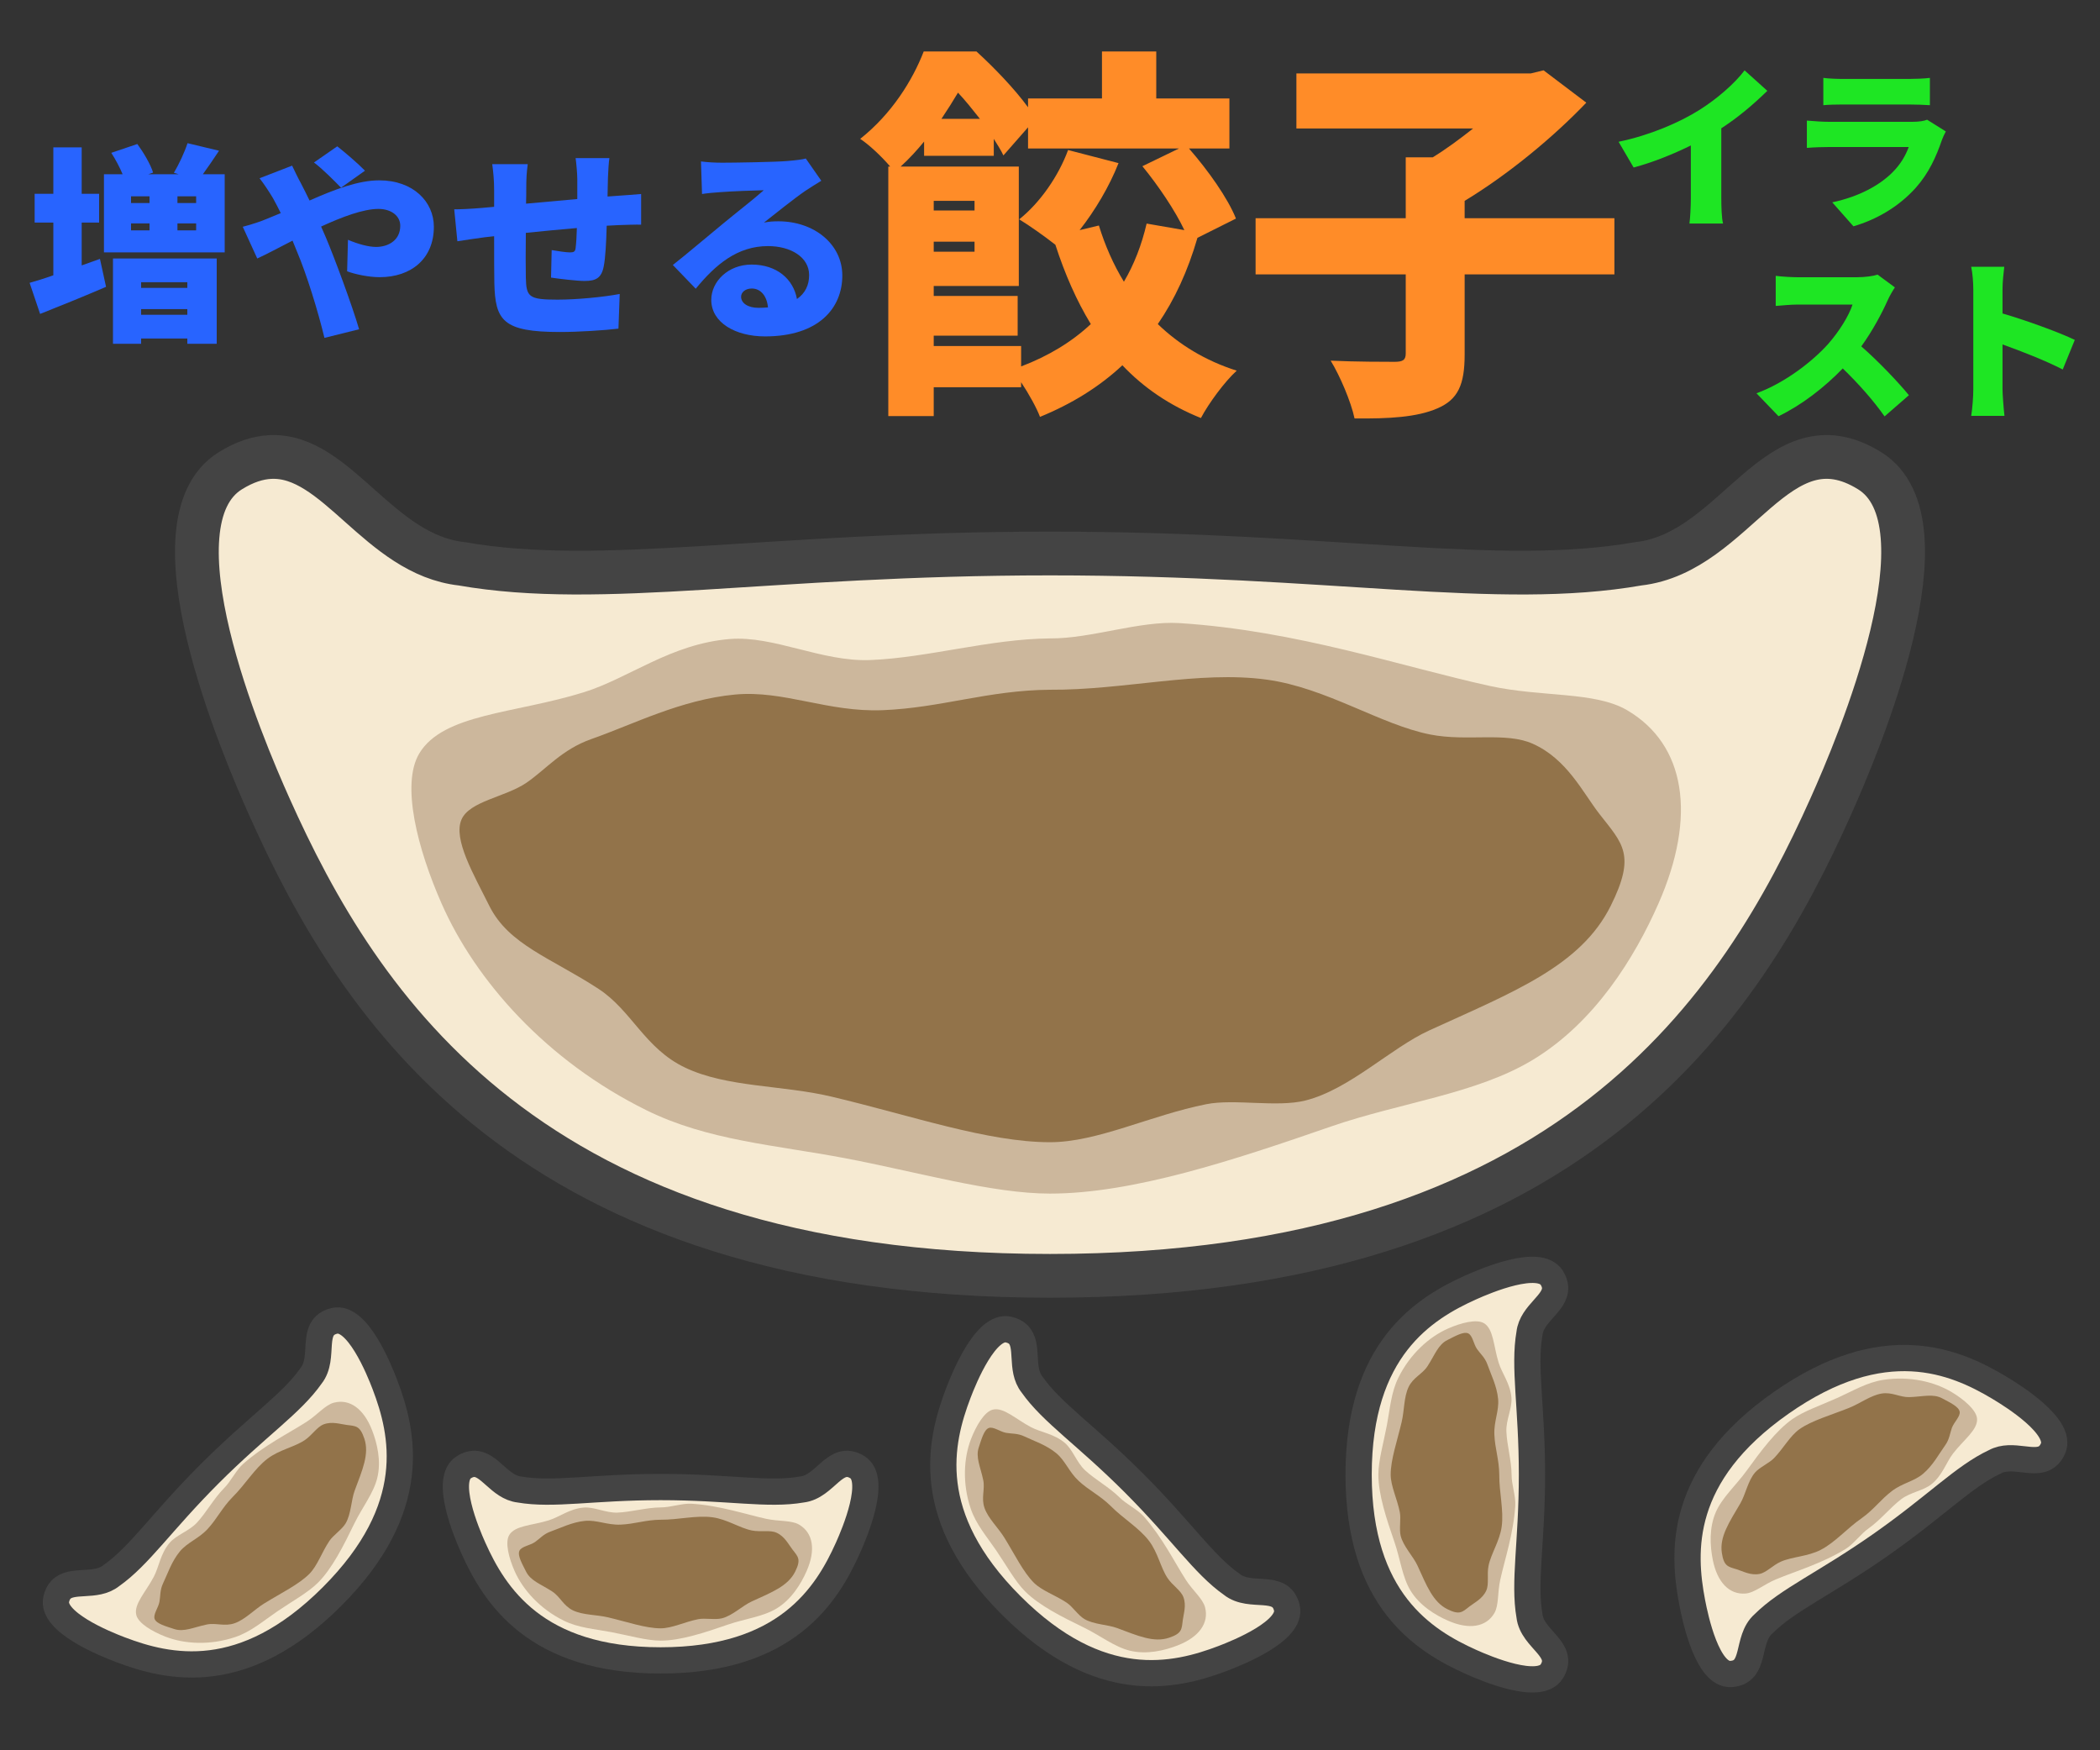 <?xml version="1.0" encoding="UTF-8" standalone="no"?>
<svg
   xmlns:dc="http://purl.org/dc/elements/1.1/"
   xmlns:cc="http://creativecommons.org/ns#"
   xmlns:rdf="http://www.w3.org/1999/02/22-rdf-syntax-ns#"
   xmlns:svg="http://www.w3.org/2000/svg"
   xmlns="http://www.w3.org/2000/svg"
   id="svg112"
   version="1.1"
   style="overflow:visible"
   viewBox="-240 -198 480 400"
   height="1600px"
   width="1920px">
  <rect x="-240" y="-198" width="480" height="400" fill="#333333" stroke="none"/>
  <defs
     id="defs116" />
  <rect
     id="rect2"
     fill-opacity="0"
     fill="rgb(0,0,0)"
     height="400"
     width="480"
     y="-198"
     x="-240" />
  <svg
     id="svg14"
     version="1.1"
     y="-250"
     x="-250"
     viewBox="-250 -250 500 500"
     height="500"
     width="500"
     style="overflow:visible">
    <g
       style="fill:#ffffff;stroke-linejoin:round"
       id="g12">
      <path
         style="fill:#f6ead2;fill-opacity:1;stroke:none;stroke-linecap:butt;stroke-linejoin:round"
         id="path4"
         d="m -178.202,-93.557 c -2.815,0.133 -5.823,1.08 -9.125,3.124 -19.068,11.803 2.662,62.9 8.926,76.883 20.254,45.218 59.019,107.125 178.4,107.125 119.382,0 158.144,-61.907 178.4,-107.125 6.263,-13.982 27.997,-65.081 8.929,-76.883 -21.131,-13.079 -30.318,18.768 -52.856,21.279 -32.264,5.642 -69.676,-2.351 -134.47,-2.351 -64.794,0 -102.206,7.992 -134.47,2.351 -19.017,-2.118 -28.53,-25.121 -43.732,-24.403 z" />
      <path
         style="fill:#ccb79c;fill-opacity:1;stroke:none;stroke-linecap:butt;stroke-linejoin:round"
         id="path6"
         d="m 0.005,-52.101 c -13.785,0.115 -27.928,4.43 -41.137,4.946 -11.006,0.43 -22.04,-5.618 -32.016,-4.81 -13.557,1.097 -23.038,8.943 -33.452,12.183 -15.74,4.897 -32.081,4.839 -37.563,13.965 -4.244,7.065 -0.354,21.942 5.105,34.329 7.756,17.602 23.95,35.943 46.842,47.229 14.02,6.912 29.357,7.921 45.262,10.927 16.536,3.125 33.619,8.11 46.96,8.11 18.933,0 41.879,-7.597 64.175,-15.317 15.875,-5.497 33.338,-7.448 46.261,-15.299 14.099,-8.565 23.183,-23.294 28.627,-35.65 8.814,-20.004 6.215,-36.351 -7.142,-44.196 -7.394,-4.343 -19.494,-2.942 -31.437,-5.56 -20.114,-4.408 -43.917,-12.627 -70.843,-14.352 -9.215,-0.591 -20.23,3.574 -29.642,3.495 z" />
      <path
         style="fill:#92734a;fill-opacity:1;stroke:none;stroke-linecap:butt;stroke-linejoin:round"
         id="path8"
         d="m 0.005,-40.369 c -14.168,0.105 -24.812,4.135 -38.256,4.672 -12.61,0.504 -22.581,-4.62 -33.757,-3.573 -12.364,1.158 -23.383,6.864 -32.787,10.157 -6.772,2.372 -10.364,6.896 -14.839,9.974 -4.834,3.325 -13.061,4.188 -14.889,8.449 -1.929,4.495 2.766,12.483 6.372,19.72 4.439,8.91 14.15,11.901 24.97,18.97 7.578,4.951 10.55,13.595 19.76,17.98 9.587,4.566 22.174,3.966 33.405,6.622 18.357,4.342 35.729,10.434 50.022,10.434 10.846,0 22.95,-6.153 35.731,-8.69 6.445,-1.28 16.147,0.793 22.635,-0.84 10.128,-2.549 19.487,-11.982 28.303,-16.014 19.179,-8.771 34.61,-14.663 41.485,-28.463 5.821,-11.683 2.755,-14.189 -2.55,-20.977 -3.804,-4.867 -7.381,-12.552 -15.264,-16.076 -6.221,-2.781 -14.981,-0.45 -23.417,-2.11 -11.435,-2.249 -23.682,-10.671 -37.424,-12.549 -15.474,-2.115 -32.673,2.438 -49.501,2.313 z" />
      <path
         style="fill:none;stroke:#444444;stroke-width:10;stroke-linecap:butt;stroke-linejoin:round;stroke-opacity:1"
         id="path10"
         d="m -178.202,-93.557 c -2.815,0.133 -5.823,1.08 -9.125,3.124 -19.068,11.803 2.662,62.9 8.926,76.883 20.254,45.218 59.019,107.125 178.4,107.125 119.382,0 158.144,-61.907 178.4,-107.125 6.263,-13.982 27.997,-65.081 8.929,-76.883 -21.131,-13.079 -30.318,18.768 -52.856,21.279 -32.264,5.642 -69.676,-2.351 -134.47,-2.351 -64.794,0 -102.206,7.992 -134.47,2.351 -19.017,-2.118 -28.53,-25.121 -43.732,-24.403 z" />
    </g>
  </svg>
  <svg
     id="svg26"
     version="1.1"
     y="-124"
     x="-234"
     viewBox="0 0 500 500"
     height="500"
     width="500"
     style="overflow:visible">
    <g
       id="g24"
       transform="scale(0.24)"
       style="font-style:normal;font-weight:900;font-size:200px;font-family:'Noto Sans JP Black';fill:#2864ff;fill-opacity:1;stroke:#000000;stroke-width:0;stroke-linecap:round;stroke-linejoin:round;stroke-opacity:0">
      <g
         id="text16"
         style=""
         aria-label="増">
        <path
           id="path120"
           style=""
           d="m 52.8,-55.6 v -40.8 h 16.6 v -27.4 H 52.8 V -168 h -27 v 44.2 H 8 v 27.4 h 17.8 v 50.2 c -8.4,3 -16.2,5.4 -22.6,7.2 l 10,29.6 C 32,-16.8 55,-26.2 76,-35.2 l -5.8,-26.6 z m 100.6,16 v 5.4 h -44 v -5.4 z m -44,31 V -14 h 44 v 5.4 z M 82.6,19 h 26.8 v -5 h 44 v 5 h 28 V -62.2 H 82.6 Z m 79.2,-134 H 144 v -6.4 h 17.8 z m 0,26 H 144 v -6.6 h 17.8 z m -62,-6.6 h 17.6 V -89 H 99.8 Z m 17.6,-25.8 v 6.4 H 99.8 v -6.4 z m 50.8,-21 c 4.6,-6.4 10,-14.2 15.4,-22.4 l -30,-7.2 c -2.8,8.6 -8.2,20.2 -13,28.2 l 4.6,1.4 h -29 l 4.6,-1.6 c -2.4,-7.8 -9,-19 -15,-27.2 l -24.8,8.4 c 4,6.2 8,13.8 10.8,20.4 H 74 V -68 h 115 v -74.4 z" />
      </g>
      <g
         id="text18"
         style=""
         aria-label="や">
        <path
           id="path123"
           style=""
           d="m 322.6,-145.8 c -6.6,-6.8 -19,-17.4 -26.4,-23.2 l -22.2,15.4 c 7.6,5.6 19.2,17.2 25.8,24 z m -100.4,7.2 c 4.4,5.6 9.6,13.6 12.8,19 2.6,4.6 5,9.4 7.4,14.2 -4.8,2 -9.6,4 -14.6,6 -3.2,1.4 -12.8,4.8 -21.6,7 l 13.8,30.2 c 8,-3.6 20,-10 33.6,-17 l 4,9.8 c 9.6,22.6 20.2,57.2 26.4,82.8 l 33,-8.2 c -6.6,-22.6 -23.4,-68 -31.8,-87.8 l -4.4,-10 c 20,-9.2 40.2,-16.8 54.6,-16.8 12.4,0 20.8,6.8 20.8,16 0,14.2 -11.8,20.2 -23,20.2 -7.4,0 -17.4,-2.8 -26.8,-6.8 l -0.8,30 c 7.4,2.8 20.4,5.6 31,5.6 30,0 51.6,-17.6 51.6,-48 0,-23.8 -19.6,-44.2 -52,-44.2 -20,0 -42.4,8.6 -66.4,19.2 -2.8,-5.6 -5.4,-11.2 -8.2,-16.4 -2.2,-3.8 -6.6,-13 -8.4,-16.8 z" />
      </g>
      <g
         id="text20"
         style=""
         aria-label="せ">
        <path
           id="path126"
           style=""
           d="m 553.6,-121.2 0.4,-18 c 0.2,-5.8 0.8,-15.6 1.4,-18.6 h -32.2 c 0.6,4 1.6,14.6 1.6,20 v 19 c -16.2,1.4 -33.4,3 -48.8,4.4 0.2,-6 0.2,-11.2 0.2,-14.6 0,-9.6 0.4,-15.4 1.4,-23 h -33.8 c 1,7.4 1.8,15.4 1.8,24.8 v 15.8 l -11,1 c -11.6,1 -21.8,1.4 -27,1.4 l 3,30.4 c 5.2,-0.8 19.6,-3 26,-3.8 l 9,-1 c 0,17.8 0,36 0.2,44.4 0.8,35.8 8,46.8 62.4,46.8 18.2,0 42.4,-1.6 55.8,-3.2 l 1.2,-33 c -15.8,3 -41.2,5.4 -59.4,5.4 -27.2,0 -29.6,-2.6 -30,-21 -0.2,-8.8 -0.2,-25.8 0,-42.6 15.4,-1.6 32.6,-3.2 48.6,-4.6 -0.2,7.6 -0.6,14.4 -1.2,19.2 -0.4,3.4 -2,4 -5.4,4 -3.6,0 -11.6,-1.2 -17.4,-2.2 l -0.6,26.2 c 7.8,1.2 25,3.2 31.8,3.2 10.8,0 16.2,-2.6 18.4,-14 1.6,-8 2.4,-23.2 2.8,-38.6 4.4,-0.2 8.2,-0.4 11.6,-0.6 5.4,-0.2 17.4,-0.6 21.2,-0.4 v -29.2 c -6.6,0.6 -15.6,1.2 -21,1.6 z" />
      </g>
      <g
         id="text22"
         style=""
         aria-label="る">
        <path
           id="path129"
           style=""
           d="m 697.4,-15.2 c -10,0 -16.6,-4.4 -16.6,-10.6 0,-4 3.8,-7.8 10.2,-7.8 8.4,0 14.4,7 15.4,18 -2.8,0.2 -5.8,0.4 -9,0.4 z m 45,-142.2 c -2.6,0.8 -8.2,1.6 -17.6,2.4 -11.8,1 -51.4,1.6 -62,1.6 -6.6,0 -14,-0.4 -20.2,-1.2 l 1,31 c 4.8,-0.8 11.8,-1.4 17.8,-1.8 10.6,-0.8 31,-1.6 41,-1.8 -9.6,8.6 -28,22.8 -39,32 -11.8,9.6 -34.8,29.2 -47.6,39.2 l 21.8,22.6 c 19,-23.2 39.8,-40.6 68.8,-40.6 21.8,0 39.2,10.6 39.2,27.6 0,9.6 -3.8,17.4 -11.6,22.8 -3.4,-18.8 -19,-32.8 -43.2,-32.8 -22.4,0 -38.4,16.2 -38.4,33.6 0,21.8 23.2,34.8 51.2,34.8 51.2,0 73.6,-27 73.6,-58 0,-29.8 -26.8,-51.6 -60.8,-51.6 -4.8,0 -8.6,0.2 -13.8,1.2 10.8,-8.4 28.2,-22.6 39.4,-30.2 5,-3.4 10,-6.4 15.2,-9.6 z" />
      </g>
    </g>
  </svg>
  <svg
     id="svg34"
     version="1.1"
     y="-111"
     x="-44"
     viewBox="0 0 500 500"
     height="500"
     width="500"
     style="overflow:visible">
    <g
       id="g32"
       transform="scale(0.44)"
       style="font-style:normal;font-weight:900;font-size:200px;font-family:'Noto Sans JP Black';fill:#ff8c28;fill-opacity:1;stroke:#000000;stroke-width:0;stroke-linecap:round;stroke-linejoin:round;stroke-opacity:0">
      <g
         id="text28"
         style=""
         aria-label="餃">
        <path
           id="path132"
           style=""
           d="M 85,-18 H 39.6 v -5.4 H 83.2 V -44 H 39.6 v -5.2 h 44.2 v -62 H 22.4 c 4.6,-4.2 8.6,-8.6 12.2,-13 v 7.4 h 36.2 v -8.8 c 2,3.2 3.8,6 5,8.6 l 12.8,-14.6 v 11 H 167 l -19,9.2 c 8.2,10 17,23 21.8,33.2 l -19.6,-3.4 c -2.6,11.2 -6.6,21.4 -11.8,30.2 -5.4,-8.8 -9.8,-18.8 -13,-29.2 l -10,2.4 c 8,-10.2 15.4,-22.6 20.2,-34.8 l -26.2,-6.8 c -5,13.6 -14.6,27.4 -25.4,36 5,3 13.2,8.8 18.8,13.2 5,15.4 11,29 18.4,41.2 -9.8,9.2 -22,16.6 -36.2,22 z M 39.6,-72.2 H 60.8 V -67 H 39.6 Z m 0,-21.2 h 21.2 v 5 H 39.6 Z m 4,-42.6 c 3.2,-4.8 6,-9.2 8.6,-13.6 3.8,4 7.6,8.8 11.4,13.6 z m 153,51.8 c -4.2,-10.6 -14.6,-25.2 -24.4,-36.4 h 21 v -26 h -38 V -171 H 127 v 24.4 H 88.6 v 4.6 c -7,-9.6 -17.8,-20.8 -26.8,-29 H 34.4 c -5.8,15 -16.6,32.4 -33,45.4 4.6,3 11.2,9.2 15.6,14.4 H 16 V 18.4 H 39.6 V 3.4 H 85 V 0.8 c 4,6 8.2,13.6 9.8,18 16.6,-6.8 30.8,-15.6 42.8,-26.8 11,11.6 24.4,20.8 40.8,27.4 4,-7.6 12.4,-19 18.6,-24.6 -16.4,-5.2 -30,-13.6 -41,-24.2 8.8,-12.8 15.6,-27.6 20.6,-44.8 z" />
      </g>
      <g
         id="text30"
         style=""
         aria-label="子">
        <path
           id="path135"
           style=""
           d="m 393.2,-84.4 h -77.8 v -9 c 22.8,-13.8 46.2,-33.2 63.2,-51 l -22.2,-16.8 -6.6,1.6 H 228 v 28.6 h 91.8 c -6.6,5.2 -13.8,10.6 -21,15 h -14 v 31.6 h -78 v 29.2 h 78 v 41 c 0,3.4 -1.4,4.4 -5.8,4.4 -4.6,0 -20.4,0 -33.2,-0.6 4.8,7.8 10.6,21.4 12.4,30 17.8,0.2 32.4,-0.6 43,-5.2 10.8,-4.6 14.2,-12.4 14.2,-28 v -41.6 h 77.8 z" />
      </g>
    </g>
  </svg>
  <svg
     id="svg42"
     version="1.1"
     y="-149"
     x="128"
     viewBox="0 0 500 500"
     height="500"
     width="500"
     style="overflow:visible">
    <g
       id="g40"
       transform="scale(0.2)"
       style="font-style:normal;font-weight:900;font-size:200px;font-family:'Noto Sans JP Black';fill:#1ee623;fill-opacity:1;stroke:#000000;stroke-width:0;stroke-linecap:round;stroke-linejoin:round;stroke-opacity:0">
      <g
         id="text36"
         style=""
         aria-label="イ">
        <path
           id="path138"
           style=""
           d="m 127.2,-98.4 c 19.2,-12.4 36.6,-27.2 52.6,-42.8 l -26,-23.4 c -11.4,15.2 -32,33 -52.2,45.6 -22.4,14 -56,28.6 -91.8,36 L 27,-53.6 c 21.8,-5.8 45.2,-15.2 65.4,-25.2 v 60.2 c 0,9.6 -0.8,23.6 -1.6,29 h 38.4 c -1.6,-5.6 -2,-19.4 -2,-29 z" />
      </g>
      <g
         id="text38"
         style=""
         aria-label="ラ">
        <path
           id="path141"
           style=""
           d="m 362.4,-108.2 c -3.2,1.4 -9.2,2.4 -16.8,2.4 h -95.2 c -6.8,0 -16.2,-0.6 -25.4,-1.4 V -76 c 9,-0.8 20.4,-1 25.4,-1 h 91 c -3.4,9.2 -8.8,19.2 -18.6,29 -14.4,14.4 -37.6,27.6 -68.8,34.2 l 24.2,27.4 c 25.6,-7.4 51.6,-22 71.4,-44.2 14.8,-16.6 23.2,-35.4 29.8,-54.6 0.8,-2.4 2.8,-6.6 4.4,-9.6 z m -118.6,-16.6 c 6,-0.6 15.6,-0.8 22.4,-0.8 h 75.4 c 7.6,0 18.4,0.4 24,0.8 V -156 c -5.8,0.8 -17.2,1.2 -23.6,1.2 h -75.8 c -7,0 -16.8,-0.4 -22.4,-1.2 z" />
      </g>
    </g>
  </svg>
  <svg
     id="svg50"
     version="1.1"
     y="-105"
     x="159"
     viewBox="0 0 500 500"
     height="500"
     width="500"
     style="overflow:visible">
    <g
       id="g48"
       transform="scale(0.2)"
       style="font-style:normal;font-weight:900;font-size:200px;font-family:'Noto Sans JP Black';fill:#1ee623;fill-opacity:1;stroke:#000000;stroke-width:0;stroke-linecap:round;stroke-linejoin:round;stroke-opacity:0">
      <g
         id="text44"
         style=""
         aria-label="ス">
        <path
           id="path144"
           style=""
           d="m 150.8,-151.2 c -4.6,1.6 -14,3 -24,3 H 60 c -5.8,0 -18.6,-0.6 -25.6,-1.6 v 34.4 C 40,-115.8 51,-117 60,-117 h 62.2 c -4.2,12.8 -15,30.4 -28,45.2 C 76.4,-52 44.8,-27.4 12.4,-15.6 L 37.6,10.6 C 63.8,-2 90,-22.2 111,-44 c 18,17.4 35,36.6 47.8,54.8 l 27.8,-24.2 c -11,-13.6 -35,-39 -54.4,-55.8 13,-18 23.6,-38 30.2,-52.8 2.2,-5 6.4,-12 8.2,-14.6 z" />
      </g>
      <g
         id="text46"
         style=""
         aria-label="ト">
        <path
           id="path147"
           style=""
           d="m 376.2,-76.6 c -16.8,-8.2 -55.6,-22.4 -82.6,-30.2 v -27.4 c 0,-9.6 1.2,-18.4 2,-26 h -37.8 c 1.6,7.6 2.4,18 2.4,26 V -20 c 0,8.2 -1,21.6 -2.4,30.2 h 38 c -1,-9 -2.2,-24.8 -2.2,-30.2 v -51.4 c 21.2,7.6 48.6,18.2 68.8,28.6 z" />
      </g>
    </g>
  </svg>
  <svg
     id="svg62"
     version="1.1"
     y="-99"
     x="-430"
     viewBox="-250 -250 500 500"
     height="500"
     width="500"
     style="overflow:visible">
    <g
       style="fill:#ffffff;stroke-linejoin:round"
       id="g60"
       transform="rotate(-45)">
      <path
         style="fill:#f6ead2;fill-opacity:1;stroke:none;stroke-linecap:butt;stroke-linejoin:round"
         id="path52"
         d="m -42.768,-22.454 c -0.676,0.032 -1.398,0.259 -2.19,0.75 -4.576,2.833 0.639,15.096 2.142,18.452 4.861,10.852 14.165,25.71 42.816,25.71 28.652,0 37.955,-14.858 42.816,-25.71 1.503,-3.356 6.719,-15.619 2.143,-18.452 -5.071,-3.139 -7.276,4.504 -12.686,5.107 -7.743,1.354 -16.722,-0.564 -32.273,-0.564 -15.551,0 -24.529,1.918 -32.273,0.564 -4.564,-0.508 -6.847,-6.029 -10.496,-5.857 z" />
      <path
         style="fill:#ccb79c;fill-opacity:1;stroke:none;stroke-linecap:butt;stroke-linejoin:round"
         id="path54"
         d="m 0.001,-12.504 c -3.308,0.028 -6.703,1.063 -9.873,1.187 -2.641,0.103 -5.29,-1.348 -7.684,-1.155 -3.254,0.263 -5.529,2.146 -8.029,2.924 -3.778,1.175 -7.7,1.161 -9.015,3.352 -1.019,1.696 -0.085,5.266 1.225,8.239 1.862,4.225 5.748,8.626 11.242,11.335 3.365,1.659 7.046,1.901 10.863,2.622 3.969,0.75 8.069,1.946 11.27,1.946 4.544,0 10.051,-1.823 15.402,-3.676 3.81,-1.319 8.001,-1.788 11.103,-3.672 3.384,-2.056 5.564,-5.59 6.87,-8.556 2.115,-4.801 1.492,-8.724 -1.714,-10.607 -1.775,-1.042 -4.679,-0.706 -7.545,-1.334 -4.827,-1.058 -10.54,-3.03 -17.002,-3.445 -2.212,-0.142 -4.855,0.858 -7.114,0.839 z" />
      <path
         style="fill:#92734a;fill-opacity:1;stroke:none;stroke-linecap:butt;stroke-linejoin:round"
         id="path56"
         d="m 0.001,-9.689 c -3.4,0.025 -5.955,0.992 -9.181,1.121 -3.026,0.121 -5.419,-1.109 -8.102,-0.858 -2.967,0.278 -5.612,1.647 -7.869,2.438 -1.625,0.569 -2.487,1.655 -3.561,2.394 -1.16,0.798 -3.135,1.005 -3.573,2.028 -0.463,1.079 0.664,2.996 1.529,4.733 1.065,2.138 3.396,2.856 5.993,4.553 1.819,1.188 2.532,3.263 4.742,4.315 2.301,1.096 5.322,0.952 8.017,1.589 4.406,1.042 8.575,2.504 12.005,2.504 2.603,0 5.508,-1.477 8.575,-2.086 1.547,-0.307 3.875,0.19 5.432,-0.202 2.431,-0.612 4.677,-2.876 6.793,-3.843 4.603,-2.105 8.306,-3.519 9.956,-6.831 1.397,-2.804 0.661,-3.405 -0.612,-5.035 C 29.233,-4.036 28.375,-5.88 26.483,-6.726 24.99,-7.393 22.887,-6.834 20.863,-7.232 18.118,-7.772 15.179,-9.793 11.881,-10.244 8.167,-10.752 4.04,-9.659 9.4e-4,-9.689 Z" />
      <path
         style="fill:none;stroke:#444444;stroke-width:6;stroke-linecap:butt;stroke-linejoin:round;stroke-opacity:1"
         id="path58"
         d="m -42.768,-22.454 c -0.676,0.032 -1.398,0.259 -2.19,0.75 -4.576,2.833 0.639,15.096 2.142,18.452 4.861,10.852 14.165,25.71 42.816,25.71 28.652,0 37.955,-14.858 42.816,-25.71 1.503,-3.356 6.719,-15.619 2.143,-18.452 -5.071,-3.139 -7.276,4.504 -12.686,5.107 -7.743,1.354 -16.722,-0.564 -32.273,-0.564 -15.551,0 -24.529,1.918 -32.273,0.564 -4.564,-0.508 -6.847,-6.029 -10.496,-5.857 z" />
    </g>
  </svg>
  <svg
     id="svg74"
     version="1.1"
     y="-91"
     x="-339"
     viewBox="-250 -250 500 500"
     height="500"
     width="500"
     style="overflow:visible">
    <g
       style="fill:#ffffff;stroke-linejoin:round"
       id="g72">
      <path
         style="fill:#f6ead2;fill-opacity:1;stroke:none;stroke-linecap:butt;stroke-linejoin:round"
         id="path64"
         d="m -42.768,-22.454 c -0.676,0.032 -1.398,0.259 -2.19,0.75 -4.576,2.833 0.639,15.096 2.142,18.452 4.861,10.852 14.165,25.71 42.816,25.71 28.652,0 37.955,-14.858 42.816,-25.71 1.503,-3.356 6.719,-15.619 2.143,-18.452 -5.071,-3.139 -7.276,4.504 -12.686,5.107 -7.743,1.354 -16.722,-0.564 -32.273,-0.564 -15.551,0 -24.529,1.918 -32.273,0.564 -4.564,-0.508 -6.847,-6.029 -10.496,-5.857 z" />
      <path
         style="fill:#ccb79c;fill-opacity:1;stroke:none;stroke-linecap:butt;stroke-linejoin:round"
         id="path66"
         d="m 0.001,-12.504 c -3.308,0.028 -6.703,1.063 -9.873,1.187 -2.641,0.103 -5.29,-1.348 -7.684,-1.155 -3.254,0.263 -5.529,2.146 -8.029,2.924 -3.778,1.175 -7.7,1.161 -9.015,3.352 -1.019,1.696 -0.085,5.266 1.225,8.239 1.862,4.225 5.748,8.626 11.242,11.335 3.365,1.659 7.046,1.901 10.863,2.622 3.969,0.75 8.069,1.946 11.27,1.946 4.544,0 10.051,-1.823 15.402,-3.676 3.81,-1.319 8.001,-1.788 11.103,-3.672 3.384,-2.056 5.564,-5.59 6.87,-8.556 2.115,-4.801 1.492,-8.724 -1.714,-10.607 -1.775,-1.042 -4.679,-0.706 -7.545,-1.334 -4.827,-1.058 -10.54,-3.03 -17.002,-3.445 -2.212,-0.142 -4.855,0.858 -7.114,0.839 z" />
      <path
         style="fill:#92734a;fill-opacity:1;stroke:none;stroke-linecap:butt;stroke-linejoin:round"
         id="path68"
         d="m 0.001,-9.689 c -3.4,0.025 -5.955,0.992 -9.181,1.121 -3.026,0.121 -5.419,-1.109 -8.102,-0.858 -2.967,0.278 -5.612,1.647 -7.869,2.438 -1.625,0.569 -2.487,1.655 -3.561,2.394 -1.16,0.798 -3.135,1.005 -3.573,2.028 -0.463,1.079 0.664,2.996 1.529,4.733 1.065,2.138 3.396,2.856 5.993,4.553 1.819,1.188 2.532,3.263 4.742,4.315 2.301,1.096 5.322,0.952 8.017,1.589 4.406,1.042 8.575,2.504 12.005,2.504 2.603,0 5.508,-1.477 8.575,-2.086 1.547,-0.307 3.875,0.19 5.432,-0.202 2.431,-0.612 4.677,-2.876 6.793,-3.843 4.603,-2.105 8.306,-3.519 9.956,-6.831 1.397,-2.804 0.661,-3.405 -0.612,-5.035 C 29.233,-4.036 28.375,-5.88 26.483,-6.726 24.99,-7.393 22.887,-6.834 20.863,-7.232 18.118,-7.772 15.179,-9.793 11.881,-10.244 8.167,-10.752 4.04,-9.659 9.4e-4,-9.689 Z" />
      <path
         style="fill:none;stroke:#444444;stroke-width:6;stroke-linecap:butt;stroke-linejoin:round;stroke-opacity:1"
         id="path70"
         d="m -42.768,-22.454 c -0.676,0.032 -1.398,0.259 -2.19,0.75 -4.576,2.833 0.639,15.096 2.142,18.452 4.861,10.852 14.165,25.71 42.816,25.71 28.652,0 37.955,-14.858 42.816,-25.71 1.503,-3.356 6.719,-15.619 2.143,-18.452 -5.071,-3.139 -7.276,4.504 -12.686,5.107 -7.743,1.354 -16.722,-0.564 -32.273,-0.564 -15.551,0 -24.529,1.918 -32.273,0.564 -4.564,-0.508 -6.847,-6.029 -10.496,-5.857 z" />
    </g>
  </svg>
  <svg
     id="svg86"
     version="1.1"
     y="-97"
     x="-243"
     viewBox="-250 -250 500 500"
     height="500"
     width="500"
     style="overflow:visible">
    <g
       style="fill:#ffffff;stroke-linejoin:round"
       id="g84"
       transform="rotate(45)">
      <path
         style="fill:#f6ead2;fill-opacity:1;stroke:none;stroke-linecap:butt;stroke-linejoin:round"
         id="path76"
         d="m -42.768,-22.454 c -0.676,0.032 -1.398,0.259 -2.19,0.75 -4.576,2.833 0.639,15.096 2.142,18.452 4.861,10.852 14.165,25.71 42.816,25.71 28.652,0 37.955,-14.858 42.816,-25.71 1.503,-3.356 6.719,-15.619 2.143,-18.452 -5.071,-3.139 -7.276,4.504 -12.686,5.107 -7.743,1.354 -16.722,-0.564 -32.273,-0.564 -15.551,0 -24.529,1.918 -32.273,0.564 -4.564,-0.508 -6.847,-6.029 -10.496,-5.857 z" />
      <path
         style="fill:#ccb79c;fill-opacity:1;stroke:none;stroke-linecap:butt;stroke-linejoin:round"
         id="path78"
         d="m 0.001,-12.504 c -3.308,0.028 -6.703,1.063 -9.873,1.187 -2.641,0.103 -5.29,-1.348 -7.684,-1.155 -3.254,0.263 -5.529,2.146 -8.029,2.924 -3.778,1.175 -7.7,1.161 -9.015,3.352 -1.019,1.696 -0.085,5.266 1.225,8.239 1.862,4.225 5.748,8.626 11.242,11.335 3.365,1.659 7.046,1.901 10.863,2.622 3.969,0.75 8.069,1.946 11.27,1.946 4.544,0 10.051,-1.823 15.402,-3.676 3.81,-1.319 8.001,-1.788 11.103,-3.672 3.384,-2.056 5.564,-5.59 6.87,-8.556 2.115,-4.801 1.492,-8.724 -1.714,-10.607 -1.775,-1.042 -4.679,-0.706 -7.545,-1.334 -4.827,-1.058 -10.54,-3.03 -17.002,-3.445 -2.212,-0.142 -4.855,0.858 -7.114,0.839 z" />
      <path
         style="fill:#92734a;fill-opacity:1;stroke:none;stroke-linecap:butt;stroke-linejoin:round"
         id="path80"
         d="m 0.001,-9.689 c -3.4,0.025 -5.955,0.992 -9.181,1.121 -3.026,0.121 -5.419,-1.109 -8.102,-0.858 -2.967,0.278 -5.612,1.647 -7.869,2.438 -1.625,0.569 -2.487,1.655 -3.561,2.394 -1.16,0.798 -3.135,1.005 -3.573,2.028 -0.463,1.079 0.664,2.996 1.529,4.733 1.065,2.138 3.396,2.856 5.993,4.553 1.819,1.188 2.532,3.263 4.742,4.315 2.301,1.096 5.322,0.952 8.017,1.589 4.406,1.042 8.575,2.504 12.005,2.504 2.603,0 5.508,-1.477 8.575,-2.086 1.547,-0.307 3.875,0.19 5.432,-0.202 2.431,-0.612 4.677,-2.876 6.793,-3.843 4.603,-2.105 8.306,-3.519 9.956,-6.831 1.397,-2.804 0.661,-3.405 -0.612,-5.035 C 29.233,-4.036 28.375,-5.88 26.483,-6.726 24.99,-7.393 22.887,-6.834 20.863,-7.232 18.118,-7.772 15.179,-9.793 11.881,-10.244 8.167,-10.752 4.04,-9.659 9.4e-4,-9.689 Z" />
      <path
         style="fill:none;stroke:#444444;stroke-width:6;stroke-linecap:butt;stroke-linejoin:round;stroke-opacity:1"
         id="path82"
         d="m -42.768,-22.454 c -0.676,0.032 -1.398,0.259 -2.19,0.75 -4.576,2.833 0.639,15.096 2.142,18.452 4.861,10.852 14.165,25.71 42.816,25.71 28.652,0 37.955,-14.858 42.816,-25.71 1.503,-3.356 6.719,-15.619 2.143,-18.452 -5.071,-3.139 -7.276,4.504 -12.686,5.107 -7.743,1.354 -16.722,-0.564 -32.273,-0.564 -15.551,0 -24.529,1.918 -32.273,0.564 -4.564,-0.508 -6.847,-6.029 -10.496,-5.857 z" />
    </g>
  </svg>
  <svg
     id="svg98"
     version="1.1"
     y="-111"
     x="-157"
     viewBox="-250 -250 500 500"
     height="500"
     width="500"
     style="overflow:visible">
    <g
       style="fill:#ffffff;stroke-linejoin:round"
       id="g96"
       transform="rotate(90)">
      <path
         style="fill:#f6ead2;fill-opacity:1;stroke:none;stroke-linecap:butt;stroke-linejoin:round"
         id="path88"
         d="m -42.768,-22.454 c -0.676,0.032 -1.398,0.259 -2.19,0.75 -4.576,2.833 0.639,15.096 2.142,18.452 4.861,10.852 14.165,25.71 42.816,25.71 28.652,0 37.955,-14.858 42.816,-25.71 1.503,-3.356 6.719,-15.619 2.143,-18.452 -5.071,-3.139 -7.276,4.504 -12.686,5.107 -7.743,1.354 -16.722,-0.564 -32.273,-0.564 -15.551,0 -24.529,1.918 -32.273,0.564 -4.564,-0.508 -6.847,-6.029 -10.496,-5.857 z" />
      <path
         style="fill:#ccb79c;fill-opacity:1;stroke:none;stroke-linecap:butt;stroke-linejoin:round"
         id="path90"
         d="m 0.001,-12.504 c -3.308,0.028 -6.703,1.063 -9.873,1.187 -2.641,0.103 -5.29,-1.348 -7.684,-1.155 -3.254,0.263 -5.529,2.146 -8.029,2.924 -3.778,1.175 -7.7,1.161 -9.015,3.352 -1.019,1.696 -0.085,5.266 1.225,8.239 1.862,4.225 5.748,8.626 11.242,11.335 3.365,1.659 7.046,1.901 10.863,2.622 3.969,0.75 8.069,1.946 11.27,1.946 4.544,0 10.051,-1.823 15.402,-3.676 3.81,-1.319 8.001,-1.788 11.103,-3.672 3.384,-2.056 5.564,-5.59 6.87,-8.556 2.115,-4.801 1.492,-8.724 -1.714,-10.607 -1.775,-1.042 -4.679,-0.706 -7.545,-1.334 -4.827,-1.058 -10.54,-3.03 -17.002,-3.445 -2.212,-0.142 -4.855,0.858 -7.114,0.839 z" />
      <path
         style="fill:#92734a;fill-opacity:1;stroke:none;stroke-linecap:butt;stroke-linejoin:round"
         id="path92"
         d="m 0.001,-9.689 c -3.4,0.025 -5.955,0.992 -9.181,1.121 -3.026,0.121 -5.419,-1.109 -8.102,-0.858 -2.967,0.278 -5.612,1.647 -7.869,2.438 -1.625,0.569 -2.487,1.655 -3.561,2.394 -1.16,0.798 -3.135,1.005 -3.573,2.028 -0.463,1.079 0.664,2.996 1.529,4.733 1.065,2.138 3.396,2.856 5.993,4.553 1.819,1.188 2.532,3.263 4.742,4.315 2.301,1.096 5.322,0.952 8.017,1.589 4.406,1.042 8.575,2.504 12.005,2.504 2.603,0 5.508,-1.477 8.575,-2.086 1.547,-0.307 3.875,0.19 5.432,-0.202 2.431,-0.612 4.677,-2.876 6.793,-3.843 4.603,-2.105 8.306,-3.519 9.956,-6.831 1.397,-2.804 0.661,-3.405 -0.612,-5.035 C 29.233,-4.036 28.375,-5.88 26.483,-6.726 24.99,-7.393 22.887,-6.834 20.863,-7.232 18.118,-7.772 15.179,-9.793 11.881,-10.244 8.167,-10.752 4.04,-9.659 9.4e-4,-9.689 Z" />
      <path
         style="fill:none;stroke:#444444;stroke-width:6;stroke-linecap:butt;stroke-linejoin:round;stroke-opacity:1"
         id="path94"
         d="m -42.768,-22.454 c -0.676,0.032 -1.398,0.259 -2.19,0.75 -4.576,2.833 0.639,15.096 2.142,18.452 4.861,10.852 14.165,25.71 42.816,25.71 28.652,0 37.955,-14.858 42.816,-25.71 1.503,-3.356 6.719,-15.619 2.143,-18.452 -5.071,-3.139 -7.276,4.504 -12.686,5.107 -7.743,1.354 -16.722,-0.564 -32.273,-0.564 -15.551,0 -24.529,1.918 -32.273,0.564 -4.564,-0.508 -6.847,-6.029 -10.496,-5.857 z" />
    </g>
  </svg>
  <svg
     id="svg110"
     version="1.1"
     y="-109"
     x="-70"
     viewBox="-250 -250 500 500"
     height="500"
     width="500"
     style="overflow:visible">
    <g
       style="fill:#ffffff;stroke-linejoin:round"
       id="g108"
       transform="rotate(145)">
      <path
         style="fill:#f6ead2;fill-opacity:1;stroke:none;stroke-linecap:butt;stroke-linejoin:round"
         id="path100"
         d="m -42.768,-22.454 c -0.676,0.032 -1.398,0.259 -2.19,0.75 -4.576,2.833 0.639,15.096 2.142,18.452 4.861,10.852 14.165,25.71 42.816,25.71 28.652,0 37.955,-14.858 42.816,-25.71 1.503,-3.356 6.719,-15.619 2.143,-18.452 -5.071,-3.139 -7.276,4.504 -12.686,5.107 -7.743,1.354 -16.722,-0.564 -32.273,-0.564 -15.551,0 -24.529,1.918 -32.273,0.564 -4.564,-0.508 -6.847,-6.029 -10.496,-5.857 z" />
      <path
         style="fill:#ccb79c;fill-opacity:1;stroke:none;stroke-linecap:butt;stroke-linejoin:round"
         id="path102"
         d="m 0.001,-12.504 c -3.308,0.028 -6.703,1.063 -9.873,1.187 -2.641,0.103 -5.29,-1.348 -7.684,-1.155 -3.254,0.263 -5.529,2.146 -8.029,2.924 -3.778,1.175 -7.7,1.161 -9.015,3.352 -1.019,1.696 -0.085,5.266 1.225,8.239 1.862,4.225 5.748,8.626 11.242,11.335 3.365,1.659 7.046,1.901 10.863,2.622 3.969,0.75 8.069,1.946 11.27,1.946 4.544,0 10.051,-1.823 15.402,-3.676 3.81,-1.319 8.001,-1.788 11.103,-3.672 3.384,-2.056 5.564,-5.59 6.87,-8.556 2.115,-4.801 1.492,-8.724 -1.714,-10.607 -1.775,-1.042 -4.679,-0.706 -7.545,-1.334 -4.827,-1.058 -10.54,-3.03 -17.002,-3.445 -2.212,-0.142 -4.855,0.858 -7.114,0.839 z" />
      <path
         style="fill:#92734a;fill-opacity:1;stroke:none;stroke-linecap:butt;stroke-linejoin:round"
         id="path104"
         d="m 0.001,-9.689 c -3.4,0.025 -5.955,0.992 -9.181,1.121 -3.026,0.121 -5.419,-1.109 -8.102,-0.858 -2.967,0.278 -5.612,1.647 -7.869,2.438 -1.625,0.569 -2.487,1.655 -3.561,2.394 -1.16,0.798 -3.135,1.005 -3.573,2.028 -0.463,1.079 0.664,2.996 1.529,4.733 1.065,2.138 3.396,2.856 5.993,4.553 1.819,1.188 2.532,3.263 4.742,4.315 2.301,1.096 5.322,0.952 8.017,1.589 4.406,1.042 8.575,2.504 12.005,2.504 2.603,0 5.508,-1.477 8.575,-2.086 1.547,-0.307 3.875,0.19 5.432,-0.202 2.431,-0.612 4.677,-2.876 6.793,-3.843 4.603,-2.105 8.306,-3.519 9.956,-6.831 1.397,-2.804 0.661,-3.405 -0.612,-5.035 C 29.233,-4.036 28.375,-5.88 26.483,-6.726 24.99,-7.393 22.887,-6.834 20.863,-7.232 18.118,-7.772 15.179,-9.793 11.881,-10.244 8.167,-10.752 4.04,-9.659 9.4e-4,-9.689 Z" />
      <path
         style="fill:none;stroke:#444444;stroke-width:6;stroke-linecap:butt;stroke-linejoin:round;stroke-opacity:1"
         id="path106"
         d="m -42.768,-22.454 c -0.676,0.032 -1.398,0.259 -2.19,0.75 -4.576,2.833 0.639,15.096 2.142,18.452 4.861,10.852 14.165,25.71 42.816,25.71 28.652,0 37.955,-14.858 42.816,-25.71 1.503,-3.356 6.719,-15.619 2.143,-18.452 -5.071,-3.139 -7.276,4.504 -12.686,5.107 -7.743,1.354 -16.722,-0.564 -32.273,-0.564 -15.551,0 -24.529,1.918 -32.273,0.564 -4.564,-0.508 -6.847,-6.029 -10.496,-5.857 z" />
    </g>
  </svg>
</svg>
